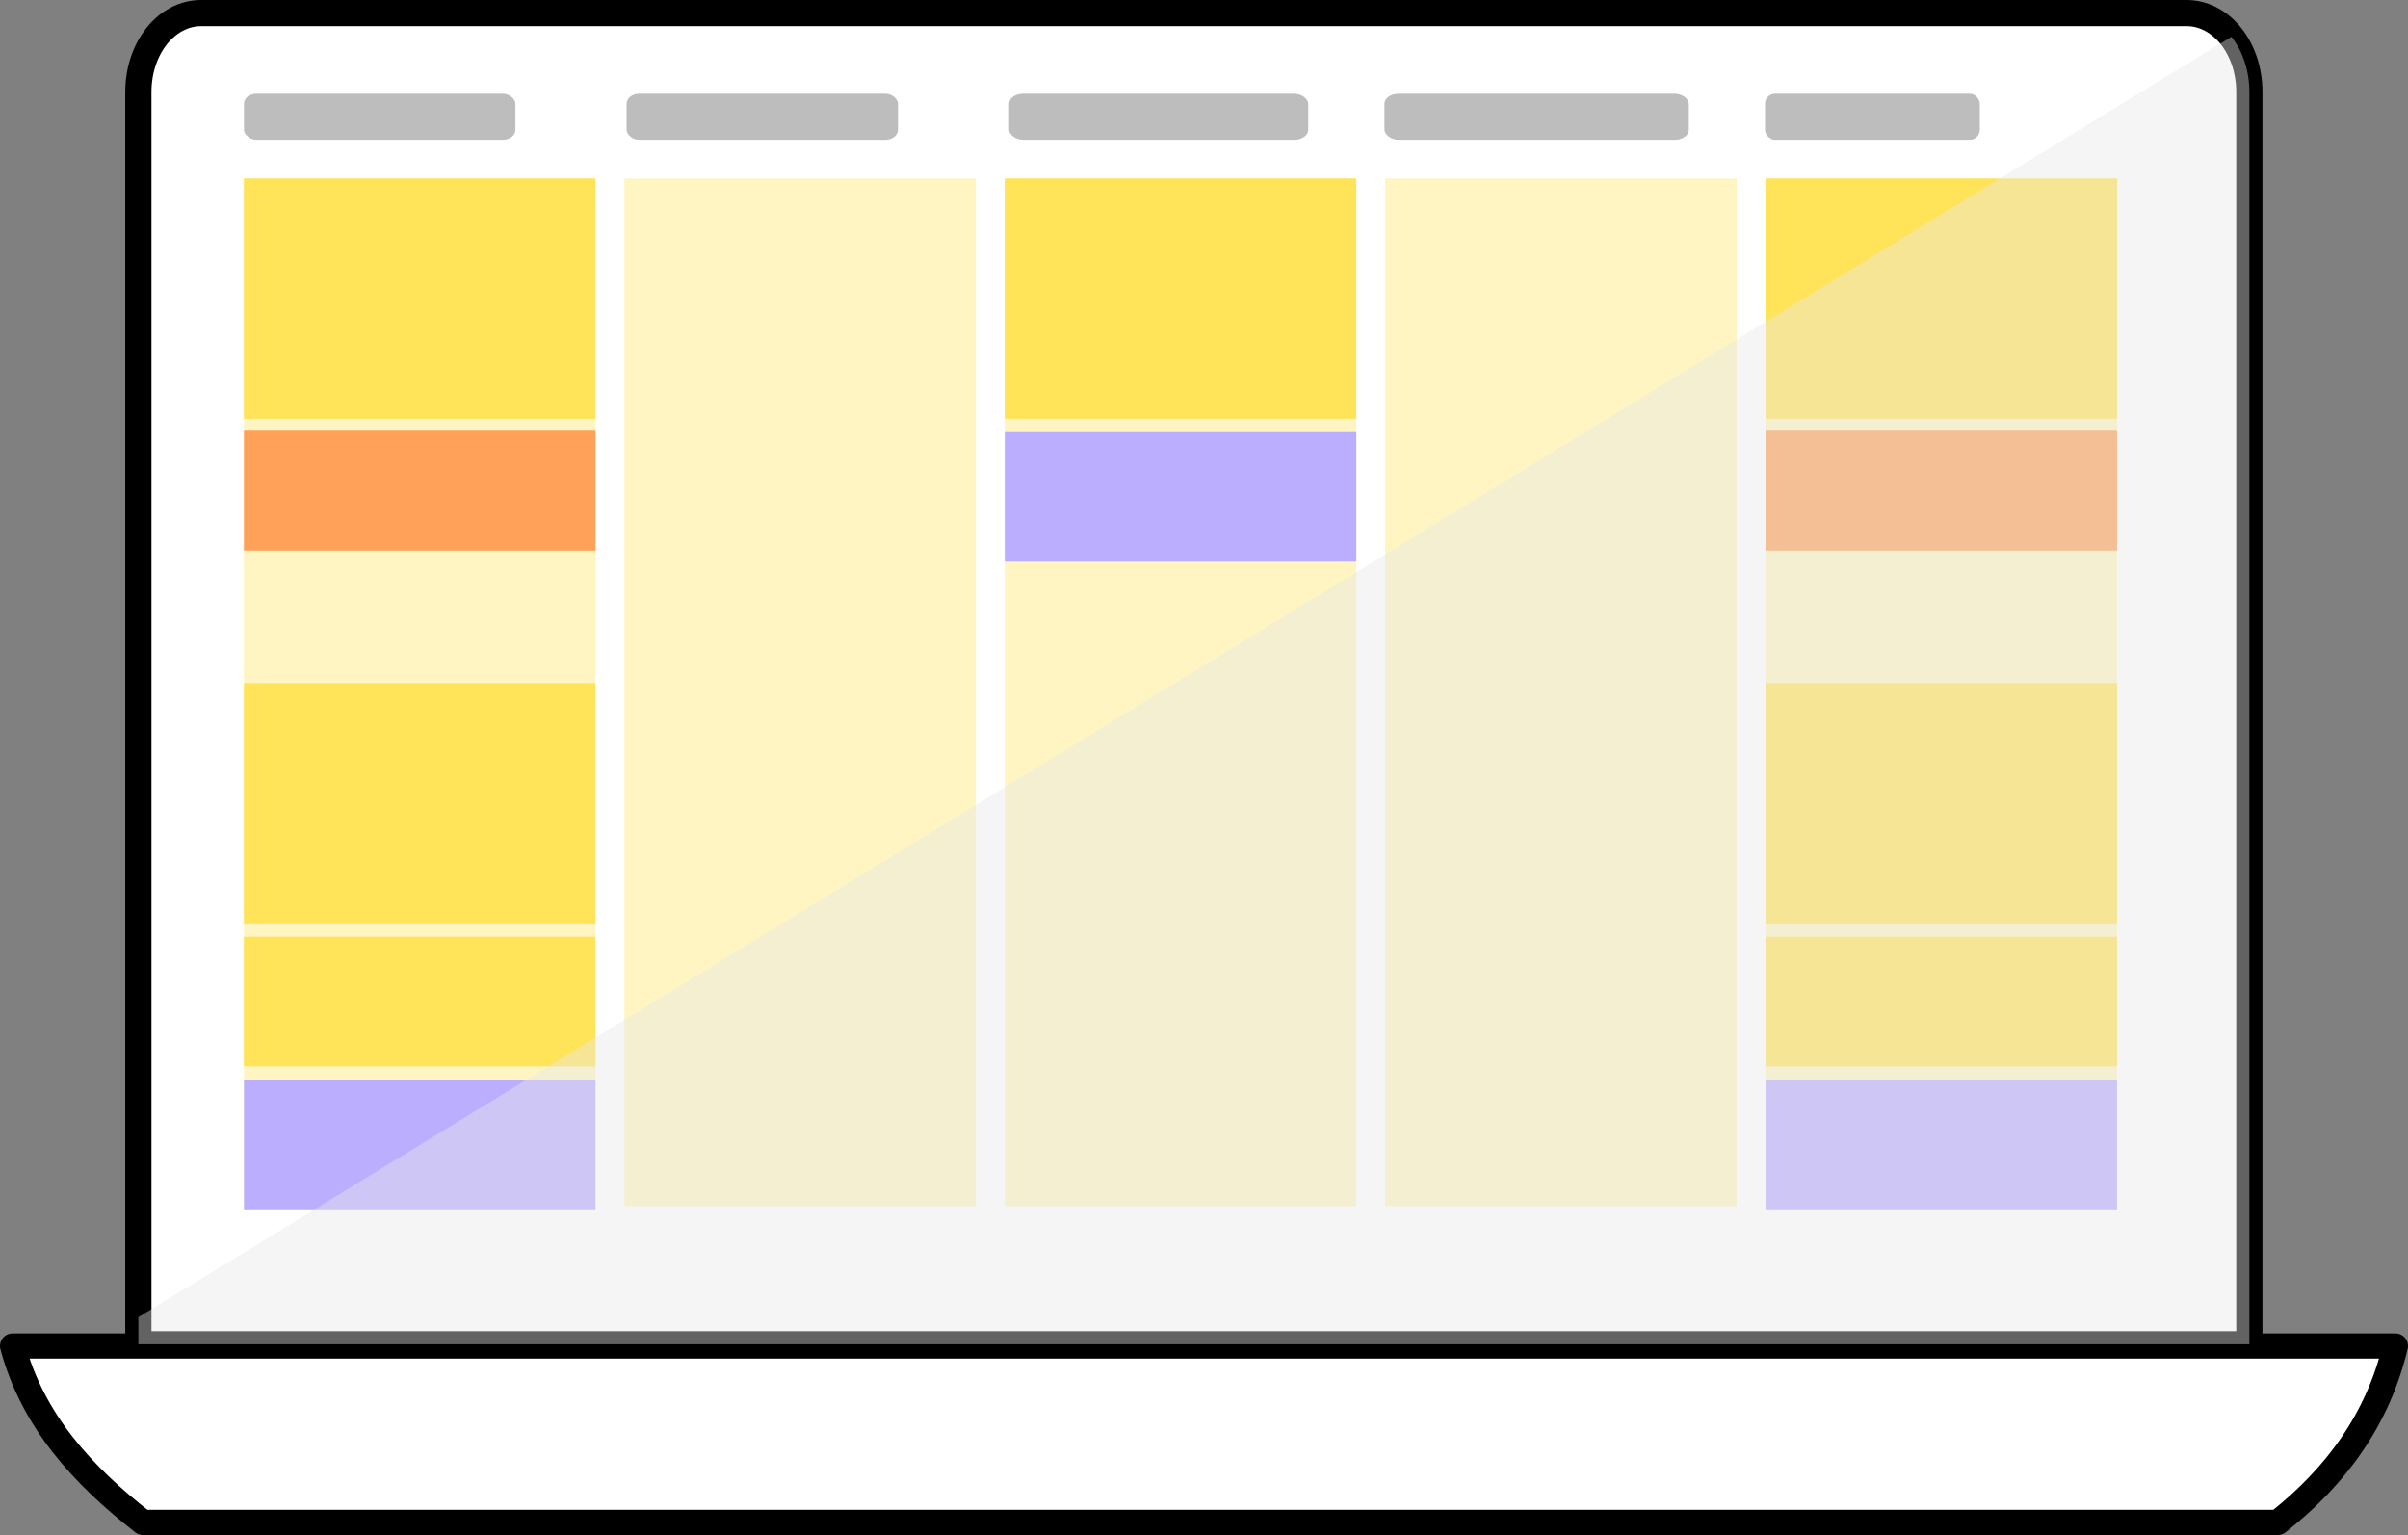 <?xml version="1.0" encoding="UTF-8" standalone="no"?>
<!-- Created with Inkscape (http://www.inkscape.org/) -->

<svg
   width="190.993mm"
   height="121.778mm"
   viewBox="0 0 190.993 121.778"
   version="1.1"
   id="svg1"
   xmlns="http://www.w3.org/2000/svg"
   xmlns:svg="http://www.w3.org/2000/svg">
  <rect x="0" y="0" width="190.993" height="121.778" fill="#808080" stroke="none"/>
  <defs
     id="defs1" />
  <g
     id="layer1"
     transform="translate(-4.089,-31.681)">
    <path
       d="m 20.041,32.72 c -2.757,0 -4.977,2.79 -4.977,6.255 V 138.324 H 182.498 V 38.975 c 0,-3.466 -2.22,-6.255 -4.977,-6.255 z"
       style="display:inline;fill:#ffffff;fill-opacity:1;stroke:#000000;stroke-width:2.078;stroke-linecap:round"
       id="path3" />
    <path
       style="display:inline;fill:#ffffff;fill-opacity:1;stroke:#000000;stroke-width:2;stroke-linecap:round;stroke-linejoin:round;stroke-dasharray:none;stroke-opacity:1"
       d="M 5.089,138.464 H 194.081 c -1.388,5.813 -4.7,10.343 -9.33,13.995 H 15.433 C 10.622,148.703 6.671,144.373 5.089,138.464 Z"
       id="path5" />
    <rect
       style="fill:#fff5c3;fill-opacity:1;stroke:none;stroke-width:1.908;stroke-linecap:round;stroke-linejoin:round;stroke-dasharray:none;stroke-opacity:1"
       id="rect5"
       width="27.881"
       height="81.534"
       x="23.439"
       y="45.838" />
    <rect
       style="fill:#ffe358;fill-opacity:1;stroke:none;stroke-width:0.923;stroke-linecap:round;stroke-linejoin:round;stroke-dasharray:none;stroke-opacity:1"
       id="rect5-2"
       width="27.881"
       height="19.065"
       x="23.439"
       y="45.838" />
    <rect
       style="fill:#ffe358;fill-opacity:1;stroke:none;stroke-width:0.923;stroke-linecap:round;stroke-linejoin:round;stroke-dasharray:none;stroke-opacity:1"
       id="rect5-2-4"
       width="27.881"
       height="19.065"
       x="23.439"
       y="85.871" />
    <rect
       style="fill:#ffe358;fill-opacity:1;stroke:none;stroke-width:0.678;stroke-linecap:round;stroke-linejoin:round;stroke-dasharray:none;stroke-opacity:1"
       id="rect5-2-4-8"
       width="27.881"
       height="10.283"
       x="23.439"
       y="105.995" />
    <rect
       style="fill:#bcaeff;fill-opacity:1;stroke:none;stroke-width:0.678;stroke-linecap:round;stroke-linejoin:round;stroke-dasharray:none;stroke-opacity:1"
       id="rect5-2-4-8-3"
       width="27.881"
       height="10.283"
       x="23.439"
       y="117.336" />
    <rect
       style="fill:#ffa158;fill-opacity:1;stroke:none;stroke-width:0.652;stroke-linecap:round;stroke-linejoin:round;stroke-dasharray:none;stroke-opacity:1"
       id="rect5-2-9"
       width="27.881"
       height="9.514"
       x="23.439"
       y="65.851" />
    <rect
       style="fill:#fff5c3;fill-opacity:1;stroke:none;stroke-width:1.908;stroke-linecap:round;stroke-linejoin:round;stroke-dasharray:none;stroke-opacity:1"
       id="rect5-8"
       width="27.881"
       height="81.534"
       x="53.611"
       y="45.838" />
    <rect
       style="fill:#fff5c3;fill-opacity:1;stroke:none;stroke-width:1.908;stroke-linecap:round;stroke-linejoin:round;stroke-dasharray:none;stroke-opacity:1"
       id="rect5-8-0"
       width="27.881"
       height="81.534"
       x="113.955"
       y="45.838" />
  </g>
  <g
     id="layer2"
     transform="translate(-4.089,-31.681)">
    <rect
       style="fill:#fff5c3;fill-opacity:1;stroke:none;stroke-width:1.908;stroke-linecap:round;stroke-linejoin:round;stroke-dasharray:none;stroke-opacity:1"
       id="rect5-8-0-5"
       width="27.881"
       height="81.534"
       x="144.126"
       y="45.838" />
    <rect
       style="fill:#ffe358;fill-opacity:1;stroke:none;stroke-width:0.923;stroke-linecap:round;stroke-linejoin:round;stroke-dasharray:none;stroke-opacity:1"
       id="rect5-2-6"
       width="27.881"
       height="19.065"
       x="144.126"
       y="45.838" />
    <rect
       style="fill:#ffe358;fill-opacity:1;stroke:none;stroke-width:0.923;stroke-linecap:round;stroke-linejoin:round;stroke-dasharray:none;stroke-opacity:1"
       id="rect5-2-4-7"
       width="27.881"
       height="19.065"
       x="144.126"
       y="85.871" />
    <rect
       style="fill:#ffe358;fill-opacity:1;stroke:none;stroke-width:0.678;stroke-linecap:round;stroke-linejoin:round;stroke-dasharray:none;stroke-opacity:1"
       id="rect5-2-4-8-1"
       width="27.881"
       height="10.283"
       x="144.126"
       y="105.995" />
    <rect
       style="fill:#bcaeff;fill-opacity:1;stroke:none;stroke-width:0.678;stroke-linecap:round;stroke-linejoin:round;stroke-dasharray:none;stroke-opacity:1"
       id="rect5-2-4-8-3-8"
       width="27.881"
       height="10.283"
       x="144.126"
       y="117.336" />
    <rect
       style="fill:#ffa158;fill-opacity:1;stroke:none;stroke-width:0.652;stroke-linecap:round;stroke-linejoin:round;stroke-dasharray:none;stroke-opacity:1"
       id="rect5-2-9-4"
       width="27.881"
       height="9.514"
       x="144.126"
       y="65.851" />
  </g>
  <g
     id="layer3"
     transform="translate(-4.089,-31.681)">
    <rect
       style="display:inline;fill:#fff5c3;fill-opacity:1;stroke:none;stroke-width:1.908;stroke-linecap:round;stroke-linejoin:round;stroke-dasharray:none;stroke-opacity:1"
       id="rect5-82"
       width="27.881"
       height="81.534"
       x="83.783"
       y="45.838" />
    <rect
       style="fill:#ffe358;fill-opacity:1;stroke:none;stroke-width:0.923;stroke-linecap:round;stroke-linejoin:round;stroke-dasharray:none;stroke-opacity:1"
       id="rect5-2-65"
       width="27.881"
       height="19.065"
       x="83.783"
       y="45.838" />
    <rect
       style="fill:#bcaeff;fill-opacity:1;stroke:none;stroke-width:0.678;stroke-linecap:round;stroke-linejoin:round;stroke-dasharray:none;stroke-opacity:1"
       id="rect5-2-4-8-3-7"
       width="27.881"
       height="10.283"
       x="83.783"
       y="65.961" />
  </g>
  <g
     id="layer4"
     transform="translate(-4.089,-31.681)">
    <rect
       style="fill:#bdbdbd;fill-opacity:1;stroke:none;stroke-width:1.782;stroke-linecap:round;stroke-linejoin:round;stroke-dasharray:none;stroke-opacity:1"
       id="rect6"
       width="21.529"
       height="3.654"
       x="23.439"
       y="39.117"
       rx="1"
       ry="0.794" />
    <rect
       style="fill:#bdbdbd;fill-opacity:1;stroke:none;stroke-width:1.782;stroke-linecap:round;stroke-linejoin:round;stroke-dasharray:none;stroke-opacity:1"
       id="rect6-0"
       width="21.529"
       height="3.654"
       x="53.784"
       y="39.117"
       rx="1"
       ry="0.794" />
    <rect
       style="fill:#bdbdbd;fill-opacity:1;stroke:none;stroke-width:1.871;stroke-linecap:round;stroke-linejoin:round;stroke-dasharray:none;stroke-opacity:1"
       id="rect6-3"
       width="23.725"
       height="3.654"
       x="84.129"
       y="39.117"
       rx="1.102"
       ry="0.794" />
    <rect
       style="fill:#bdbdbd;fill-opacity:1;stroke:none;stroke-width:1.887;stroke-linecap:round;stroke-linejoin:round;stroke-dasharray:none;stroke-opacity:1"
       id="rect6-8"
       width="24.143"
       height="3.654"
       x="113.898"
       y="39.117"
       rx="1.121"
       ry="0.794" />
    <rect
       style="fill:#bdbdbd;fill-opacity:1;stroke:none;stroke-width:1.585;stroke-linecap:round;stroke-linejoin:round;stroke-dasharray:none;stroke-opacity:1"
       id="rect6-4"
       width="17.032"
       height="3.654"
       x="144.086"
       y="39.117"
       rx="0.791"
       ry="0.794" />
  </g>
  <path
     id="path6"
     style="display:inline;fill:#e6e6e6;fill-opacity:0.425;stroke:none;stroke-width:2.078;stroke-linecap:round"
     d="M 176.988,2.918 10.975,104.497 v 2.146 H 178.41 V 7.294 c 0,-1.709 -0.543,-3.249 -1.421,-4.376 z" />
</svg>
